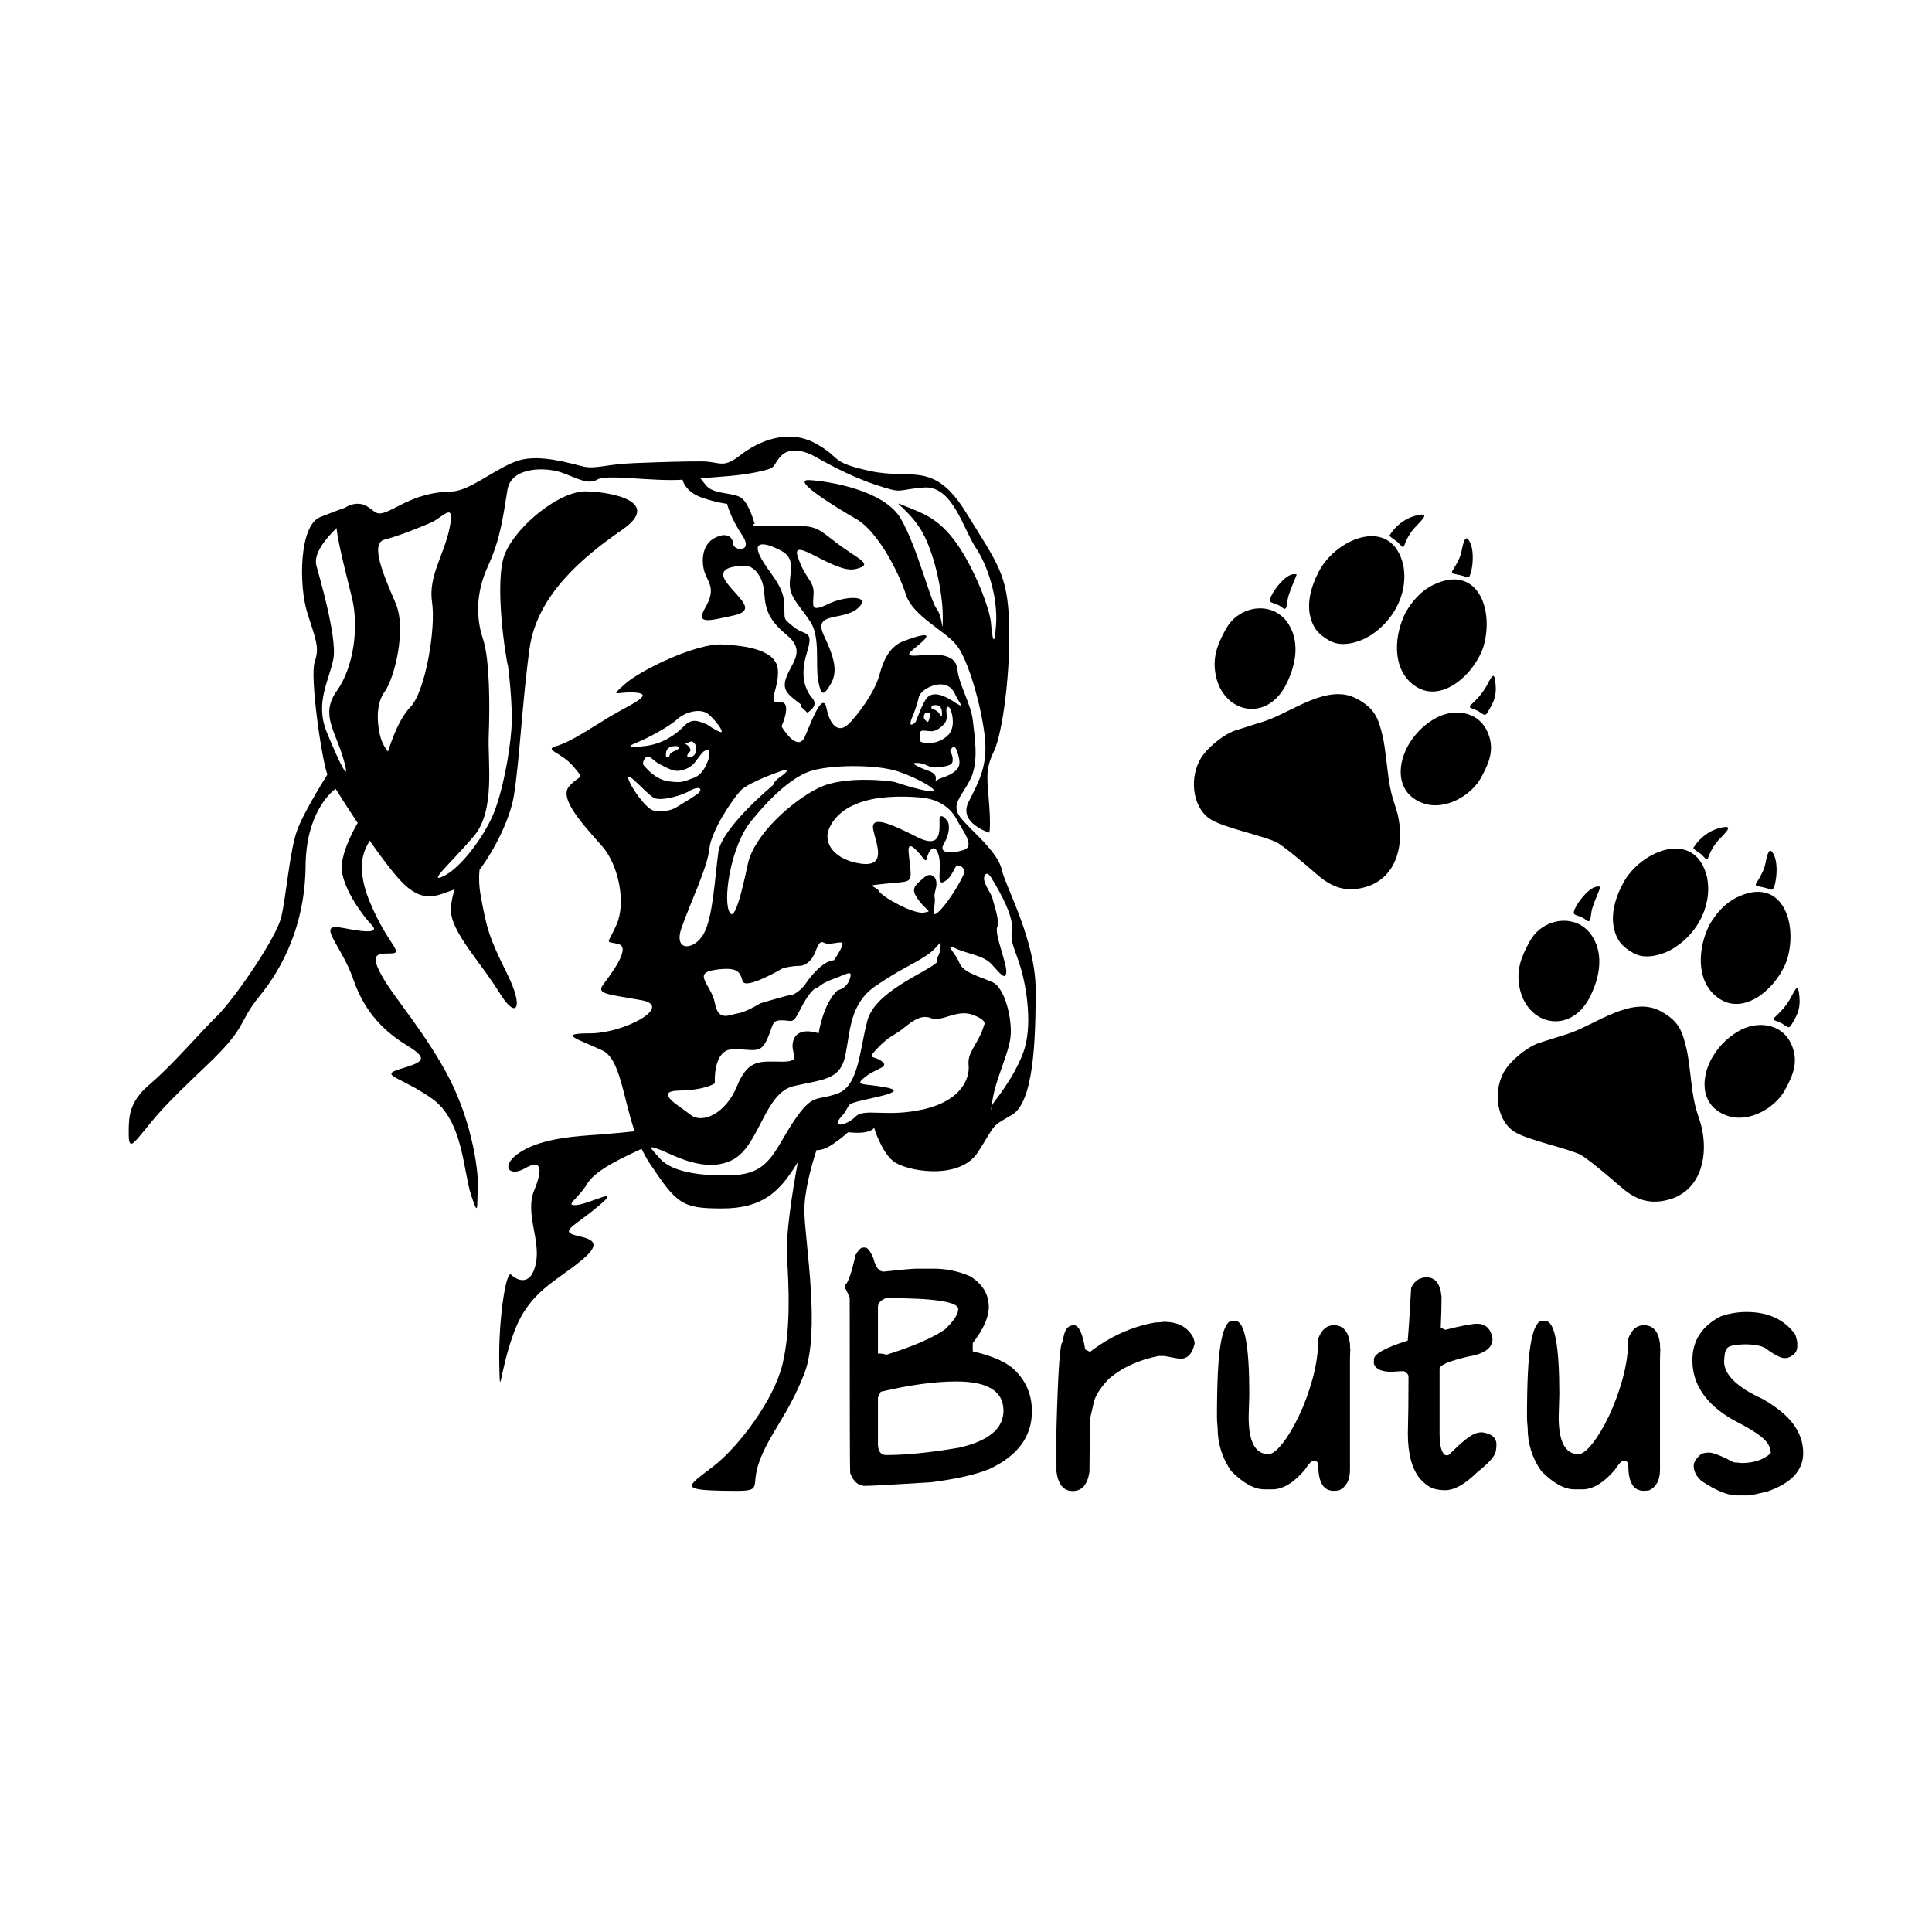 <svg width="1500" height="1500" viewBox="0 0 1500 1500" xmlns="http://www.w3.org/2000/svg">
  <!-- Original SVG transformed and centered -->
  <svg x="100.0" y="338.979" width="1300" height="822.042" viewBox="0 0 490.78 310.34">
    2000/svg" viewBox="0 0 490.78 310.34"><defs><style>.cls-1{fill-rule:evenodd;}</style></defs><path d="M255.87,126.89c-1.33-5.48-9.14-11.46-12.13-15.29-2.99-3.82.5-6.15,2.99-11.3,2.49-5.15,1.16-12.46.66-17.11-.5-4.65-4.15-10.8-4.49-14.79-.33-3.99-4.15-4.98-10.63-4.32-6.48.66-2.66-1.16.5-4.15,3.16-2.99-1.66-1.5-5.65,0s-5.9,5.32-7.14,10.05c-1.25,4.74-6.48,11.96-9.22,14.45-2.74,2.49-5.23.25-6.23-4.73-1-4.98-3.99,2.49-6.23,7.97-2.24,5.48-6.98-2.74-6.98-2.74,0,0,3.41-7.56-.58-7.06-3.99.5,0-3.99-.5-9.64-.5-5.65-9.14-6.98-16.45-7.31-7.31-.33-23.59,7.31-28.41,11.63-4.82,4.32-2.16,1.99,3.32,2.49,5.48.5-1.99,3.66-7.31,6.81-5.32,3.16-11.8,7.64-15.95,8.81-4.15,1.16,1.33,1.83,4.82,5.98,3.49,4.15,2.16,2.16-1.16,5.82-3.32,3.66,4.65,11.88,9.64,17.61,4.98,5.73,6.98,16.7,4.24,22.93-2.74,6.23-3.49,4.74.5,5.73,3.99,1-2.49,9.22-4.49,11.96-1.99,2.74,1.5,2.74,11.21,4.49,9.72,1.74-4.98,9.72-14.95,9.72s-3.49,1.74,3.49,4.98c5.3,2.46,6,13.39,9.52,23.74-2.85.31-6.55.68-10.02.93-6.98.5-16.7,1-23.18,4.98-6.48,3.99-3.74,7.73,1,4.98,4.74-2.74,5.48-.25,2.74,6.48-2.74,6.73,1.99,14.45.5,21.44-1.5,6.99-5.73,4.72-7.23,3.23-1.5-1.5-3.74,13.21-3.49,25.67.25,12.46,0,2.49,4.49-9.22,4.49-11.71,12.21-14.45,19.94-20.93,7.73-6.48-.75-6.23-3.26-7.48-2.51-1.25,1.51-2.74,8.24-8.44,6.73-5.7-2.91-.37-6.73-.03-3.82.33.5-1.83,3.16-6.31,2.34-3.95,10.47-7.64,15.89-10.16.7,1.48,1.48,2.91,2.38,4.27,7.98,11.96,9.47,13.21,21.18,13.21s16.7-4.74,21.68-12.71c.19-.3.37-.58.54-.84-1.66,8.89-3.56,21.56-3.19,27.39.6,9.36,1.15,21.8-1.35,32.02-2.49,10.22-12.71,23.93-20.19,29.69-7.48,5.77-10.22,6.94,2.74,7.19,12.96.25,7.73-.25,10.68-8.47,2.96-8.22,8.51-13.71,13.24-25.92,4.73-12.21.26-38.13,0-47.1-.16-5.87,2.02-13.66,3.55-18.35,1.11,0,2.55-.2,4.92-1.84,6.48-4.49,2.49-3.24,6.98-3.24s4.98-1.5,4.98-1.5c0,0,1.99,6.73,5.48,9.72,3.49,2.99,19.44,5.98,24.92-2.49,5.48-8.47,3.49-7.23,9.97-10.97,6.48-3.74,6.98-22.18,6.98-36.64s-8.64-29.82-9.97-35.31M242.66,112.22c1.74,3.36,5.61,7.85,1.99,8.97-3.61,1.12-7.5,1.06-5.73-1.87,1.85-3.07,1.6-5.79,1.12-6.48-1.77-2.55-2.37-1.25-2.37-1.25-.3,2.74,1.37,9.84-6.73,5.73s-13.71-6.41-12.71-1.96c1,4.45,3.86,10.81-3.61,9.81-7.48-1-11.46-5.86-9.22-10.59,2.24-4.74,7.1-7.23,12.71-8.35,5.61-1.12,13.74-.75,16.72,0,2.97.75,6.09,2.62,7.83,5.98ZM236.53,132.54c.93-3.49-1.46-5.17-3.5-3.24-1.68,1.59-3.92,2.74-2.33,5.36,2.76,4.54,5.41,4.36,2.33,4.86s-12.3-4.64-13.17-6.31c-.87-1.67-4.98-1.47,1.99-2.17,6.98-.7,7.54-.12,7.26-4.11-.28-3.99-1.55-8.47,1.02-6.35,2.56,2.12,3.42,4.86,3.8,2.99.38-1.87,2.13-4.86,3.37-1.12,1.25,3.74-1,9.71,1.87,7.91,2.87-1.8,2.63-5.19,4.3-4.61,1.68.57,1.43,2.19,1.43,2.19-3.24,6.98-9.74,15.13-8.97,10.84.87-4.86-.33-2.74.6-6.23ZM191.57,183.21c-6.31,0-9.97-1-13.29,7.14-3.32,8.14-10.17,11.13-13.56,8.47-3.39-2.66-11.18-6.98-3.3-7.14,7.88-.17,10.37-2.16,10.37-2.16,0,0-.72-9.97,5.37-9.97s7.92,1.5,9.91-2.82c1.99-4.32,1.16-5.65,4.32-5.65s3.16,1.33,5.32-2.99c2.16-4.32,3.99-6.31,4.82-6.48.83-.17,1.16-1.3,4.98-2.65,3.82-1.34,5.82-2.98,4.82,0-1,2.98-3.55,3.31-3.55,3.31-4.26,3.82-5.59,12.63-5.59,12.63,0,0-5.81-2.16-7.31,1.83-1.5,3.99,2.99,6.48-3.33,6.48ZM171.8,156.3c6.81-1,7.31.66,8.14,3.32.83,2.66,11.8-3.82,11.8-3.82,0,0,2.49-.66,4.65-.66s3.66-1.66,4.49-3.32c.83-1.66,1.33-4.33,2.82-3.49,1.5.83,4.32-.34,5.32,0,1,.34-2.33,5.15-2.33,5.15-3.16.17-6.81,4.65-8.14,6.65-1.33,1.99-3.49,3.49-4.32,3.49s-9.14,2.49-9.14,2.49c0,0-3.99,2.5-6.48,2.91-2.49.41-5.82,2.57-6.81-2.91-1-5.48-6.81-8.81,0-9.8ZM243.08,97.06c-1.16,1.83-4.07,2.74-5.32,3.16-1.25.42-1.42,1.74-1.21,0,.21-1.74-2.62-2.41-2.62-2.41,0,0-6.14-2.33-2.82-2.16,3.32.17,2.82,1.66,6.4,1.25,3.57-.42,4.16-.91,3.95-2.74-.21-1.83-1.12-1.5-.38-2.66.75-1.16,1.41,0,1.41,0,0,.25,1.74,3.74.58,5.57ZM232.86,86.18c1.58,0,2.74.62,4.4-.48,1.66-1.1,2.49-2.18,2.49-3.43s-.42-3.07.33-3.07,1.12,1.87,1.12,1.87c0,0,1.37,4.51-1.45,6.81-1.67,1.36-3.53,1.97-5.23,1.95-1.37-.01-2.93-.21-2.68-1.08.25-.87-.56-2.58,1.02-2.58ZM233.44,80.98s1.12-.25,1.31.16c.19.41.03,1.25-.28,2.06-.31.81-.5.34-1.03-.12-.53-.47-.56-1.28,0-2.09ZM236.1,78.7c1.25-.08,1.77.37,2.05,1.06.28.69.28,2.37,0,2.21-.28-.16-.47-.61-.47-.61-.5-1.08-2.33-1.66-2.33-1.66,0,0-.5-.91.75-1ZM229.62,82.27c1.5-3.56,2.02-6.22,2.02-6.22,0,0,.76-1.83,3.65-2.91,2.89-1.08,5.55-.5,6.8,2.16,1.25,2.66,2.63,4.05,1.4,3.4-1.23-.65-2.02-1.24-2.02-1.24-3.45-2.16-6.44-2.82-7.94-.33-1.5,2.49-2.66,6.11-2.91,6.5-.25.39-2.49,2.2-1-1.36ZM199.51,98.14c5.69-1.99,19.48-2.16,25.96,0,6.48,2.16,13.25,6.31,9.37,5.82-3.88-.5-10.2-2.69-10.2-2.69l-1-.18s-13.62-1.96-21.43,1.87c-7.81,3.82-18.94,13.75-20.77,22.33-1.83,8.58-4.15,18.21-5.65,13.4-1.5-4.82,1.16-19.11,6.31-25.59,5.15-6.48,11.71-12.96,17.4-14.95ZM179.28,103.79c2.33-2.49,12.3-5.98,13.13-6.15.83-.17.83.52-1.33,2-2.16,1.49-2.2,2.48-2.2,2.48,0,0-15.08,12.46-16.07,19.61-1,7.14-1.54,18.94-4.26,23.93-2.72,4.98-9.03,5.48-6.54-1.66,2.49-7.14,7.64-17.78,8.14-23.09.5-5.32,6.81-14.62,9.14-17.11ZM161.66,97.89c1.91-.42,3.24-1.08,4.4-2.58,1.16-1.5,1.99-2.82,2.66-3.16.66-.33,1.41-.75,1.41,0v1.58s-1.08,4.98-4.4,6.23c-3.32,1.25-3.57,1.58-7.48,1.08-3.9-.5-6.4-3.74-7.23-4.57-.83-.83.33-2.74,1.16-2.74s1.52,1.33,3.67,2.41c2.15,1.08,3.89,2.16,5.8,1.74ZM157.49,92.54c.11-1.08,1.1-1.69,2.12-1.79.1-.01.21-.02.31-.02,0,0,1.12-.12,1.25.31.12.44-.12.62-1.62,1.3-1.5.68-.69,1.38-1.43,1.57-.75.19-.75-.19-.62-1.38ZM164.28,91.04c-.81-1.18-1.68-.81-.81-1.18.87-.37,1.56-.56,1.56-.56,0,0,1.31.75,1.31,1.87s-.25,2.31-1.31,2.62c-1.06.31-1.68.06-1.18-.75.5-.81,1.25-.81.44-1.99ZM148.95,89.65c3.55-1.42,9.59-4.78,11.84-6.84,2.24-2.06,6.92-3.49,9.35-1.25,2.43,2.24,4.74,5.61,3.12,4.98-1.62-.62-3.8-2.18-3.8-2.18-2.43-.93-4.3-2.06-6.85.62-2.55,2.68-6.6,5.14-11.09,5.69-4.49.54-6.11.39-2.55-1.03ZM146.4,100.14c-.5-2.37,5.36,4.55,7.48,5.73,2.12,1.18,8.97-.87,10.85-2.24,0,0,1.12-.62,2.05-.62s.93.62.37,1.31c-.56.69-4.8,3.18-6.71,4.36-1.91,1.18-4.45,1.25-6.57.93-2.12-.31-6.98-7.1-7.48-9.47ZM194.9,200.66c-5.65,8.47-6.98,15.29-17.45,15.78-10.47.5-18.42-1.16-21.59-4.65-3.17-3.49-4.02-4.24-.1-2.74,3.91,1.5,13.14,6.98,21.11,2.99,7.98-3.99,9.39-19.69,18.03-21.68,8.64-1.99,13.62-1.74,15.12-8.97,1.5-7.23,1.25-15.2,8.97-20.44,7.73-5.23,10.95-6.23,14.95-8.97,4-2.74,4-4.98,4-2.74s-1.12,3.74-1.12,3.74v1.16c-3.53,3.16-17.98,8.47-20.31,16.95-2.33,8.47-2.45,19.11-8.7,21.43-6.25,2.33-7.24-.33-12.9,8.14ZM250.72,172.41c-1.66,5.65-4.99,7.81-4.57,11.8.42,3.99-2.24,10.47-13.21,12.96-10.97,2.49-17.28-.5-19.94,2.16-2.66,2.66-7.31,3.49-4.15,0,3.16-3.49.5-3.49,6.31-4.82,5.82-1.33,12.96-2.66,6.48-3.82-6.48-1.16-9.14-.33-5.82-2.99,3.32-2.66,7.31-2.82,4.82-4.65-2.49-1.83-4.49-.33-1.16-3.82,3.32-3.49,4.98-3.82,7.14-5.48,2.16-1.66,5.32-4.65,8.47-3.32,3.16,1.33,7.48-2.66,12.13-1,4.65,1.66,3.49,2.99,3.49,2.99ZM253.21,195.67c-.33.66-1,4.65,0-1.5,1-6.15,4.62-13.13,5.22-18.11.6-4.98-1.56-14.46-5.22-16.12-3.66-1.66-8.67-2.82-9.74-5.65-1.06-2.82-4.72-5.98-1.23-4.32,3.49,1.66,8.14,1.99,10.63,4.65,2.49,2.66,3.99,4.82,4.32,2.49.33-2.33-3.49-11.3-2.66-13.29.83-1.99-1-6.65-1.33-8.31-.33-1.66-3.23-4.98-2.36-6.81.87-1.83,2.36,1.28,2.36,1.28,0,0,6.15,9.69,5.65,14.17-.5,4.49.66,5.32,2.49,11.3,1.83,5.98,3.66,17.45.83,25.09-2.82,7.64-8.64,14.46-8.97,15.12Z"/><path d="M108.56,162.85c4.88,8.21,7.58,5.08,2.26-5.56-5.32-10.63-5.98-13.46-7.64-22.56-.57-3.1-.59-5.69-.38-7.76,4.41-5.79,8.91-14.96,10.02-21.44,1.66-9.72,2.49-27.99,4.65-43.45,2.16-15.45,15.29-26.58,27.08-34.73,11.8-8.14-2.66-11.13-10.47-11.3-7.81-.17-20.27,9.97-23.76,18.11-3.49,8.14.33,31.73.83,33.06,0,0,1.5,11.3,1,18.46-.5,7.17-2.66,18.92-5.48,25.4-2.82,6.48-9.47,15.45-14.46,17.78-4.98,2.33,2.66-4.32,8.97-11.8,6.31-7.48,3.99-21.6,4.32-29.57.33-7.98.33-22.1-1.66-28.08-1.99-5.98-2.33-13.29,1.5-21.6,3.82-8.31,4.49-15.45,5.65-22.26,1.16-6.81,11.3-6.65,15.95-4.98,4.65,1.66,7.64,3.66,10.47,1.99,2.74-1.61,16.27.68,24.91.07.16.9,1.34,3.76,5.67,5.25,4.33,1.5,7.38,1.83,7.38,1.83,0,0,.91,3.99,4.4,9.16,3.49,5.17-2.49,4.63-2.6,2.64-.11-1.99-1.88-3.82-5.7-1.66-3.82,2.16-3.66,7.64-2.49,10.47,1.16,2.82,2.99,4.65,0,9.8-2.99,5.15,1.16,3.82,8.2,2.33,7.03-1.5,1.77-4.82-1.8-9.47-3.57-4.65,2.08-4.98,4.9-5.15,2.82-.17,5.65,2.99,5.98,7.98.33,4.98,1.33,7.98,6.66,12.4,5.33,4.42,1.81,7.54,0,11.86-1.81,4.32.32,5.48,4.14,8.47v.67l1.83,1.7s3.49-1.89,1.5-4.19c-1.99-2.3-3.82-6.31-1.66-13.29,2.16-6.98-.33-4.82-3.82-7.64-3.49-2.82-2.49-1.83-2.83-7.14-.33-5.32-4.49-8.64-6.98-13.46-2.49-4.82,1.5-4.15,5.98-1.83,4.49,2.33,2.66,5.98,2.66,9.97s3.32,6.65,6.15,11.13c2.82,4.49,1.33,12.46,2.16,16.95.83,4.49,1.5,4.82,3.63,1.23,2.14-3.59,1.35-7.38-1.97-14.42-3.32-7.04,5.65-4.09,9.97-7.91,4.32-3.82-3.49-3.82-8.89-1.16-5.4,2.66-4.07,0-4.07-3.49s-2.49-3.99-4.65-10.47c-2.16-6.48,10.8,4.98,16.78,3.66,5.98-1.33,1-2.82-5.32-7.64-6.31-4.82-5.82-5.32-16.61-4.98-10.8.33-7.48-.67-7.48-.67,0,0-1.5-5.65-3.75-7.48-2.25-1.83-8.05-1-10.38-3.66-.71-.81-1.28-1.56-1.75-2.21,6.27-.49,11.08-.69,16.37-1.77,6.48-1.33,4.32-1.5,7.14-4.65,2.82-3.16,7.81-1.16,9.64-.17,1.83,1,9.64,5.65,18.11,8.47,8.47,2.82,5.82,1.5,14.21.83,8.4-.66,11.54,12.13,15.2,17.61,3.66,5.48,6.48,14.62,5.98,22.43-.5,7.81-1.16,3.82-1.5-.33-.33-4.15-4.82-15.95-10.14-23.43-5.32-7.48-10.14-8.81-14.95-10.8-4.82-1.99,0,0,4.18,6.31,4.18,6.31,6.78,18.94,6.78,25.92s0,0-1.79-2.16c-1.79-2.16-5.69-18.11-10.51-26.42-4.82-8.31-20.93-10.97-26.75-11.3-5.82-.33,7.48,7.81,13.79,11.46,6.31,3.66,12.46,15.78,14.46,22.1,1.99,6.31,11.63,10.63,14.95,14.95,3.32,4.32,6.98,17.11,8.1,26.09,1.13,8.97-1.62,13.62-4.7,19.77-3.08,6.15,6.06,8.97,6.06,8.97,0,0,.51-.83,0-8.14-.51-7.31-1.32-10.14,1.34-15.61,2.66-5.48,4.98-23.93,4.49-37.89-.5-13.96-3.16-16.95-12.63-32.23-9.47-15.29-15.78-9.47-28.08-12.13-12.29-2.66-8.14-3.82-16.12-8.14s-16.62-.66-21.93,3.49c-5.32,4.15-5.82,1.83-11.46,1.83s-11.13.17-19.61.5c-8.47.33-11.3,1.83-14.95,1-3.66-.83-12.46-3.66-18.78-1.83-6.31,1.83-14.29,8.97-19.77,9.14-5.48.16-9.8,1.17-16.12,4.49-6.31,3.32-5.48,1.83-8.81-.17-2.08-1.25-4.55-.74-6.39.43-1.77.62-4.13,1.52-7.24,2.74-6.25,2.47-6.31,20.09-3.81,28.07,2.49,7.98,3.66,9.97,2.16,14.46-1.42,4.26,1.96,28.02,3.72,32.95-2.07,3.31-7.17,11.67-8.87,16.38-2.16,5.97-3.16,19.12-4.65,25.43-1.5,6.31-14.12,24.42-18.78,28.93-4.65,4.51-13.29,14.6-19.61,19.92-6.31,5.32-6.31,9.64-6.31,14.62s1.33,2.99,4.82-1.25c3.49-4.24,5.15-6.56,17.78-18.53,12.63-11.96,9.14-12.46,15.78-20.6,6.65-8.14,13.29-20.77,13.46-38.07.15-15.28,7.15-21.43,8.79-22.66,1.61,2.59,3.92,6.21,6.48,10.03-1.52,2.62-5.03,9.25-4.64,13.82.5,5.82,6.48,13.79,8.64,15.95,2.16,2.16,0,2.66-8.31,1-8.31-1.66-.5,4.82,2.99,14.97,3.49,10.15,9.47,15.61,15.95,19.57,6.48,3.96,4.32,4.84-2.16,6.79-6.48,1.95.17,2.21,9.3,8.68,9.14,6.48,9.14,21.1,11.46,28.25,2.33,7.14,1.66,2.99,1.99-1.66.33-4.65-1.5-18.94-8.14-32.07-6.65-13.13-16.45-24.09-19.94-30.41-3.49-6.31-1.83-6.65,2.49-6.65s-1-2.66-6.15-15.29c-5.01-12.27-.13-16.7,0-17.82,3.71,5.32,7.5,10.33,10.13,12.84,6.16,5.85,10.18,3,14.84,1.49-.57,1.58-1.04,3.54-1.13,5.82-.25,6.48,9.22,16.12,14.11,24.33M62.97,94.65c2.33,8.31-1.5.5-4.99-8.14-3.49-8.64.83-15.12,1.99-21.43,1.16-6.31-4.34-24.8-4.98-27.25-.9-3.44,2.41-7.57,5.89-11.03.59,5.14,3.06,14.34,4.58,20.66,1.99,8.31.5,20.1-4.49,27.08-4.98,6.98-.33,11.8,1.99,20.1ZM82.58,79.2c-4.32,4.49-6.65,13.64-6.65,13.13s-2.22-1.67-2.85-8.15c-.63-6.48,1.86-9.3,1.86-9.3,2.99-4.15,6.48-18.44,3.32-25.92-3.16-7.48-7.81-17.61-3.32-18.77,4.49-1.16,10.14-3.49,13.62-4.98,3.49-1.5,7.14-6.65,5.48,1.5s-6.31,14.13-5.15,21.85c1.16,7.72-1.99,26.17-6.31,30.65Z"/><path d="M215.85,307.56c-2.01,0-3.48-1.26-4.41-3.79-.1-1.34-.14-18.49-.14-51.45-.77-1.69-1.18-2.54-1.25-2.54v-1.2c.83-.67,1.82-3.58,2.97-8.72.83-1.44,1.56-2.16,2.2-2.16h.62c.7,0,1.5,1.04,2.4,3.11.64,2.62,1.64,3.93,3.02,3.93,5.3-.57,8.53-.86,9.68-.86h4.89c3.83,0,7.47.77,10.92,2.3,3.54,2.3,5.32,5.27,5.32,8.91,0,3.03-1.57,6.56-4.7,10.59v2.44c6.2,1.44,10.44,3.42,12.74,5.94,3.07,3.19,4.6,7.07,4.6,11.64,0,7.41-4.17,13.05-12.5,16.91-3.9,1.63-9.61,2.92-17.15,3.88-10.99.7-17.39,1.05-19.21,1.05ZM221.98,269.14c7.7-2.4,13.41-4.85,17.15-7.38,2.65-2.49,3.98-4.5,3.98-6.04,0-2.14-7.04-3.21-21.13-3.21-1.6.61-2.4,1.47-2.4,2.59v13.65c1.12,0,1.92.13,2.4.38ZM221.98,298.51c5.84,0,12.98-.72,21.41-2.16,8.65-1.98,12.98-5.59,12.98-10.83,0-5.72-4.6-8.57-13.8-8.57-6.26,0-13.65,1.01-22.18,3.02l-.81,1.68v13.89c.1,1.98.89,2.97,2.4,2.97Z"/><path d="M276.64,309.05c-2.65,0-4.23-1.9-4.74-5.7v-12.36c.45-16.99,1.04-25.49,1.77-25.49.29-1.98.69-3.31,1.22-4,.53-.69,1.24-1.03,2.13-1.03,1.44,0,2.54,2.36,3.31,7.09l1.39.72c5.97-4.57,12.36-7.44,19.16-8.62.8,0,1.63-.06,2.49-.19,4.22,0,7.12,1.6,8.72,4.79.22.83.33,1.34.33,1.53-.67,3-2.06,4.5-4.17,4.5-.42,0-1.98-.27-4.69-.81h-1.72c-5.84,1.15-10.71,3.39-14.61,6.71-2.68,2.87-4.18,5.33-4.5,7.38-.64,2.71-.96,4.25-.96,4.6-.13,7.83-.19,12.89-.19,15.19-.54,3.8-2.19,5.7-4.93,5.7Z"/><path d="M353.2,309c-3.03,0-4.55-2.47-4.55-7.42,0-.93-.46-1.39-1.39-1.39-.58,0-1.42.88-2.54,2.63-3.26,3.83-6.44,5.75-9.53,5.75h-2.3c-2.97,0-6.23-1.79-9.77-5.37-2.65-3.8-3.98-8.06-3.98-12.79-.13-1.18-.19-2.19-.19-3.02,0-9.93.34-16.97,1.03-21.13.69-4.15,1.68-6.5,2.99-7.04h1.44c2.68.13,4.02,7.27,4.02,21.41l-.19,6.75c0,7.25,1.93,10.87,5.8,10.87,1.08,0,2.45-1.04,4.1-3.11,1.64-2.08,3.27-4.79,4.86-8.14s2.94-7.02,4.02-10.99c1.08-3.98,1.63-7.86,1.63-11.67.99-2.59,2.51-3.88,4.55-3.88,2.71,0,4.29,1.8,4.74,5.41,0,1.05.03,1.58.1,1.58-.06,1.15-.1,2.17-.1,3.07v32.29c0,3-1.05,5.01-3.16,6.04-.51.1-1.04.14-1.58.14Z"/><path d="M385.77,308.81c-1.41,0-2.64-.2-3.71-.6s-2.26-1.3-3.57-2.71c-2.4-2.91-3.59-7.34-3.59-13.32.13-4.63.19-10.19.19-16.67,0-.58-.45-1.1-1.34-1.58-.86,0-2.04.06-3.54.19-3.03,0-4.79-.8-5.27-2.39v-1.2c0-1.63,3.31-3.48,9.92-5.56.25-2.71.59-7.87,1.01-15.47.96-2.04,2.47-3.07,4.55-3.07,2.55,0,4.01,1.92,4.36,5.75,0,2.36-.08,5.37-.24,9.01l1.34.62c4.7-1.18,7.79-1.77,9.29-1.77,2.59,0,4.1,1.49,4.55,4.46,0,2.68-2.48,4.42-7.42,5.22-5.4,1.28-8.1,2.44-8.1,3.5v18.78c0,3.86.59,6.05,1.77,6.56h.81c2.01-1.98,3.62-3.46,4.84-4.43,1.21-.97,2.18-1.6,2.9-1.87s1.43-.41,2.13-.41c2.81.38,4.22,1.58,4.22,3.59,0,.77-.08,1.49-.24,2.16-.16.67-.65,1.47-1.48,2.4-.83.93-2.19,2.16-4.07,3.69-3.48,3.42-6.58,5.13-9.29,5.13Z"/><path d="M444.07,309c-3.03,0-4.55-2.47-4.55-7.42,0-.93-.46-1.39-1.39-1.39-.58,0-1.42.88-2.54,2.63-3.26,3.83-6.44,5.75-9.53,5.75h-2.3c-2.97,0-6.23-1.79-9.77-5.37-2.65-3.8-3.98-8.06-3.98-12.79-.13-1.18-.19-2.19-.19-3.02,0-9.93.34-16.97,1.03-21.13.69-4.15,1.68-6.5,2.99-7.04h1.44c2.68.13,4.02,7.27,4.02,21.41l-.19,6.75c0,7.25,1.93,10.87,5.8,10.87,1.08,0,2.45-1.04,4.1-3.11,1.64-2.08,3.27-4.79,4.86-8.14s2.94-7.02,4.02-10.99c1.08-3.98,1.63-7.86,1.63-11.67.99-2.59,2.51-3.88,4.55-3.88,2.71,0,4.29,1.8,4.74,5.41,0,1.05.03,1.58.1,1.58-.06,1.15-.1,2.17-.1,3.07v32.29c0,3-1.05,5.01-3.16,6.04-.51.1-1.04.14-1.58.14Z"/><path d="M474.73,310.34h-3.45c-2.65,0-6.08-1.41-10.3-4.22-1.53-1.34-2.3-2.86-2.3-4.55,0-.96.73-2.08,2.2-3.35.64-.29,1.42-.43,2.35-.43,1.18,0,3.59.96,7.23,2.87.38,0,1.15.06,2.3.19,3.54,0,6.39-.96,8.53-2.87,0-.93-.29-1.85-.86-2.78-.58-.93-1.67-1.94-3.28-3.04-1.61-1.1-3.92-2.42-6.92-3.95-7.95-4.57-11.93-10.4-11.93-17.49,0-5.75,2.79-10.04,8.38-12.89,2.43-.83,4.92-1.25,7.47-1.25,6.42,0,11.21,2.24,14.37,6.71.19.77.31,1.24.36,1.41.05.18.09.33.12.46.03.13.05.64.05,1.53,0,1.6-1.01,2.73-3.02,3.4h-.77c-1.02,0-2.67-.81-4.93-2.44-1.12-1.05-3.37-1.58-6.75-1.58-3.48.1-5.22.61-5.22,1.53-.38,0-.64,1.15-.77,3.45,0,3.93,3.82,7.63,11.45,11.11,4.12,2.39,7.11,4.88,8.96,7.45,1.85,2.57,2.78,5.34,2.78,8.31,0,5.11-3.53,8.88-10.59,11.31-3.03.73-4.85,1.1-5.46,1.1Z"/><path class="cls-1" d="M374.89,90.69c-3.59,6.61-2.89,14.36,4.79,16.87,6.32,2.06,13.88-2.44,16.71-7.65,2.37-4.36,4.05-8.33,1.89-13.27-2.81-6.42-10.34-7.2-15.95-3.71-3.28,2.04-5.51,4.43-7.45,7.76"/><path class="cls-1" d="M387.91,40.06c.37.22,2.38.47,3.41.84,1.59.56,1.46.68,2.1-1.2.66-2.58.93-7.2-.77-9.49-1.31-1.76-1.84,3.03-2.22,4.25-.45,1.46-1.15,2.64-1.9,3.96-.37.63-.85,1.07-.62,1.64"/><path class="cls-1" d="M374.25,51.54c-3.27,6.46-4.2,16.18,2.21,21.16,8.05,6.25,18.14-3.27,20.65-11.3,3.13-11.03-1.96-24.25-14.91-17.87-3.47,1.71-6.04,4.72-7.95,8.01"/><path class="cls-1" d="M371.78,30.82c3.02,2.95.81,1.63,4.35-3.2,1.56-2.13,6.7-5.97.91-4.41-3.14.84-5.83,3.04-7.53,5.78.52.75,1.49,1.18,2.26,1.82"/><path class="cls-1" d="M313.94,94.77c-3.28,6.04-1.89,14.71,3.64,17.71,4.25,2.3,13.81,4.26,18.55,6.28,1.94.83,9.37,7.17,11.6,9.14,4.27,3.78,8.29,5.79,14.29,4.26,9.11-2.32,11.73-11.63,10.2-20-.76-4.15-2.01-5.41-2.93-11.77-.41-2.84-1.08-9.58-1.68-12.15-1.25-5.34-2.09-8.39-7.67-11.41-8.52-4.62-19.03,3.91-26.88,6.53l-8.83,2.8c-3.64,1.3-8.49,5.3-10.29,8.6"/><path class="cls-1" d="M321.46,56.57c-2.39,4.41-3.85,8.12-2.91,13.16,2.09,11.18,14.62,14.1,20.43,3.39,2.86-5.47,4.46-12.24,1.12-17.9-4.23-7.17-14.14-5.98-18.16.56l-.48.79Z"/><path class="cls-1" d="M400.5,71.6c-.42-3.4-1.58-.06-2.69,1.75-1.57,2.56-2.41,3.3-4.47,5.33-1.03,1.02.87.86,2.6,2.04,1.87,1.29,1.69,1.24,3.19-1.38,1.53-2.66,1.79-4.75,1.37-7.74"/><path class="cls-1" d="M335.08,46.28c-1.67,3.24.43,1.76,3.01,3.84,1.64,1.33,1.17-1.34,1.85-3.52.63-2.04,1.64-4.15,2.39-6.2-2.65-.88-6.17,3.87-7.25,5.88"/><path class="cls-1" d="M352.12,59.9c3.35,1.82,7.72.49,10.31-.76,7.71-4.03,12.76-12.75,11.14-21.41-3.35-14.56-19.41-8.13-24.62,1.56-2.5,4.64-4.21,10.47-1.95,15.57,1.13,2.54,2.79,3.7,5.11,5.05"/><path class="cls-1" d="M463.95,182.26c-3.59,6.61-2.9,14.36,4.79,16.87,6.32,2.06,13.88-2.44,16.72-7.65,2.37-4.36,4.05-8.33,1.89-13.27-2.81-6.42-10.34-7.2-15.95-3.71-3.28,2.04-5.51,4.43-7.45,7.76"/><path class="cls-1" d="M476.97,131.62c.37.22,2.38.47,3.41.84,1.59.56,1.46.68,2.1-1.2.66-2.58.93-7.2-.77-9.49-1.31-1.76-1.84,3.03-2.22,4.25-.45,1.46-1.15,2.64-1.9,3.96-.37.63-.85,1.07-.62,1.64"/><path class="cls-1" d="M463.3,143.11c-3.27,6.46-4.2,16.18,2.21,21.16,8.05,6.25,18.14-3.27,20.65-11.3,3.13-11.03-1.96-24.25-14.91-17.87-3.47,1.71-6.04,4.72-7.95,8.01"/><path class="cls-1" d="M460.84,122.39c3.02,2.95.81,1.63,4.35-3.2,1.56-2.13,6.7-5.97.91-4.41-3.14.84-5.82,3.04-7.53,5.78.52.75,1.49,1.19,2.26,1.83"/><path class="cls-1" d="M402.99,186.34c-3.28,6.04-1.89,14.71,3.64,17.71,4.25,2.3,13.81,4.26,18.55,6.28,1.94.83,9.37,7.17,11.6,9.14,4.27,3.78,8.29,5.79,14.29,4.26,9.11-2.32,11.73-11.63,10.2-20-.75-4.15-2.01-5.41-2.93-11.77-.41-2.84-1.08-9.58-1.68-12.14-1.25-5.34-2.09-8.39-7.67-11.41-8.52-4.62-19.03,3.91-26.88,6.53l-8.83,2.8c-3.64,1.3-8.49,5.3-10.29,8.6"/><path class="cls-1" d="M410.51,148.14c-2.39,4.41-3.85,8.12-2.91,13.16,2.09,11.18,14.62,14.1,20.43,3.39,2.86-5.47,4.46-12.24,1.12-17.9-4.23-7.17-14.14-5.98-18.16.56l-.49.79Z"/><path class="cls-1" d="M489.56,163.17c-.42-3.39-1.58-.06-2.69,1.75-1.57,2.56-2.41,3.3-4.47,5.33-1.03,1.02.87.86,2.6,2.04,1.87,1.29,1.69,1.24,3.19-1.38,1.53-2.66,1.79-4.75,1.37-7.75"/><path class="cls-1" d="M424.13,137.85c-1.67,3.24.43,1.76,3,3.84,1.65,1.33,1.17-1.34,1.85-3.52.63-2.04,1.64-4.15,2.39-6.2-2.65-.88-6.17,3.87-7.25,5.88"/><path class="cls-1" d="M441.18,151.47c3.35,1.82,7.71.49,10.31-.76,7.71-4.03,12.76-12.75,11.14-21.41-3.35-14.56-19.41-8.13-24.62,1.56-2.5,4.64-4.21,10.47-1.95,15.57,1.13,2.54,2.79,3.7,5.11,5.05"/>
  </svg>
</svg>